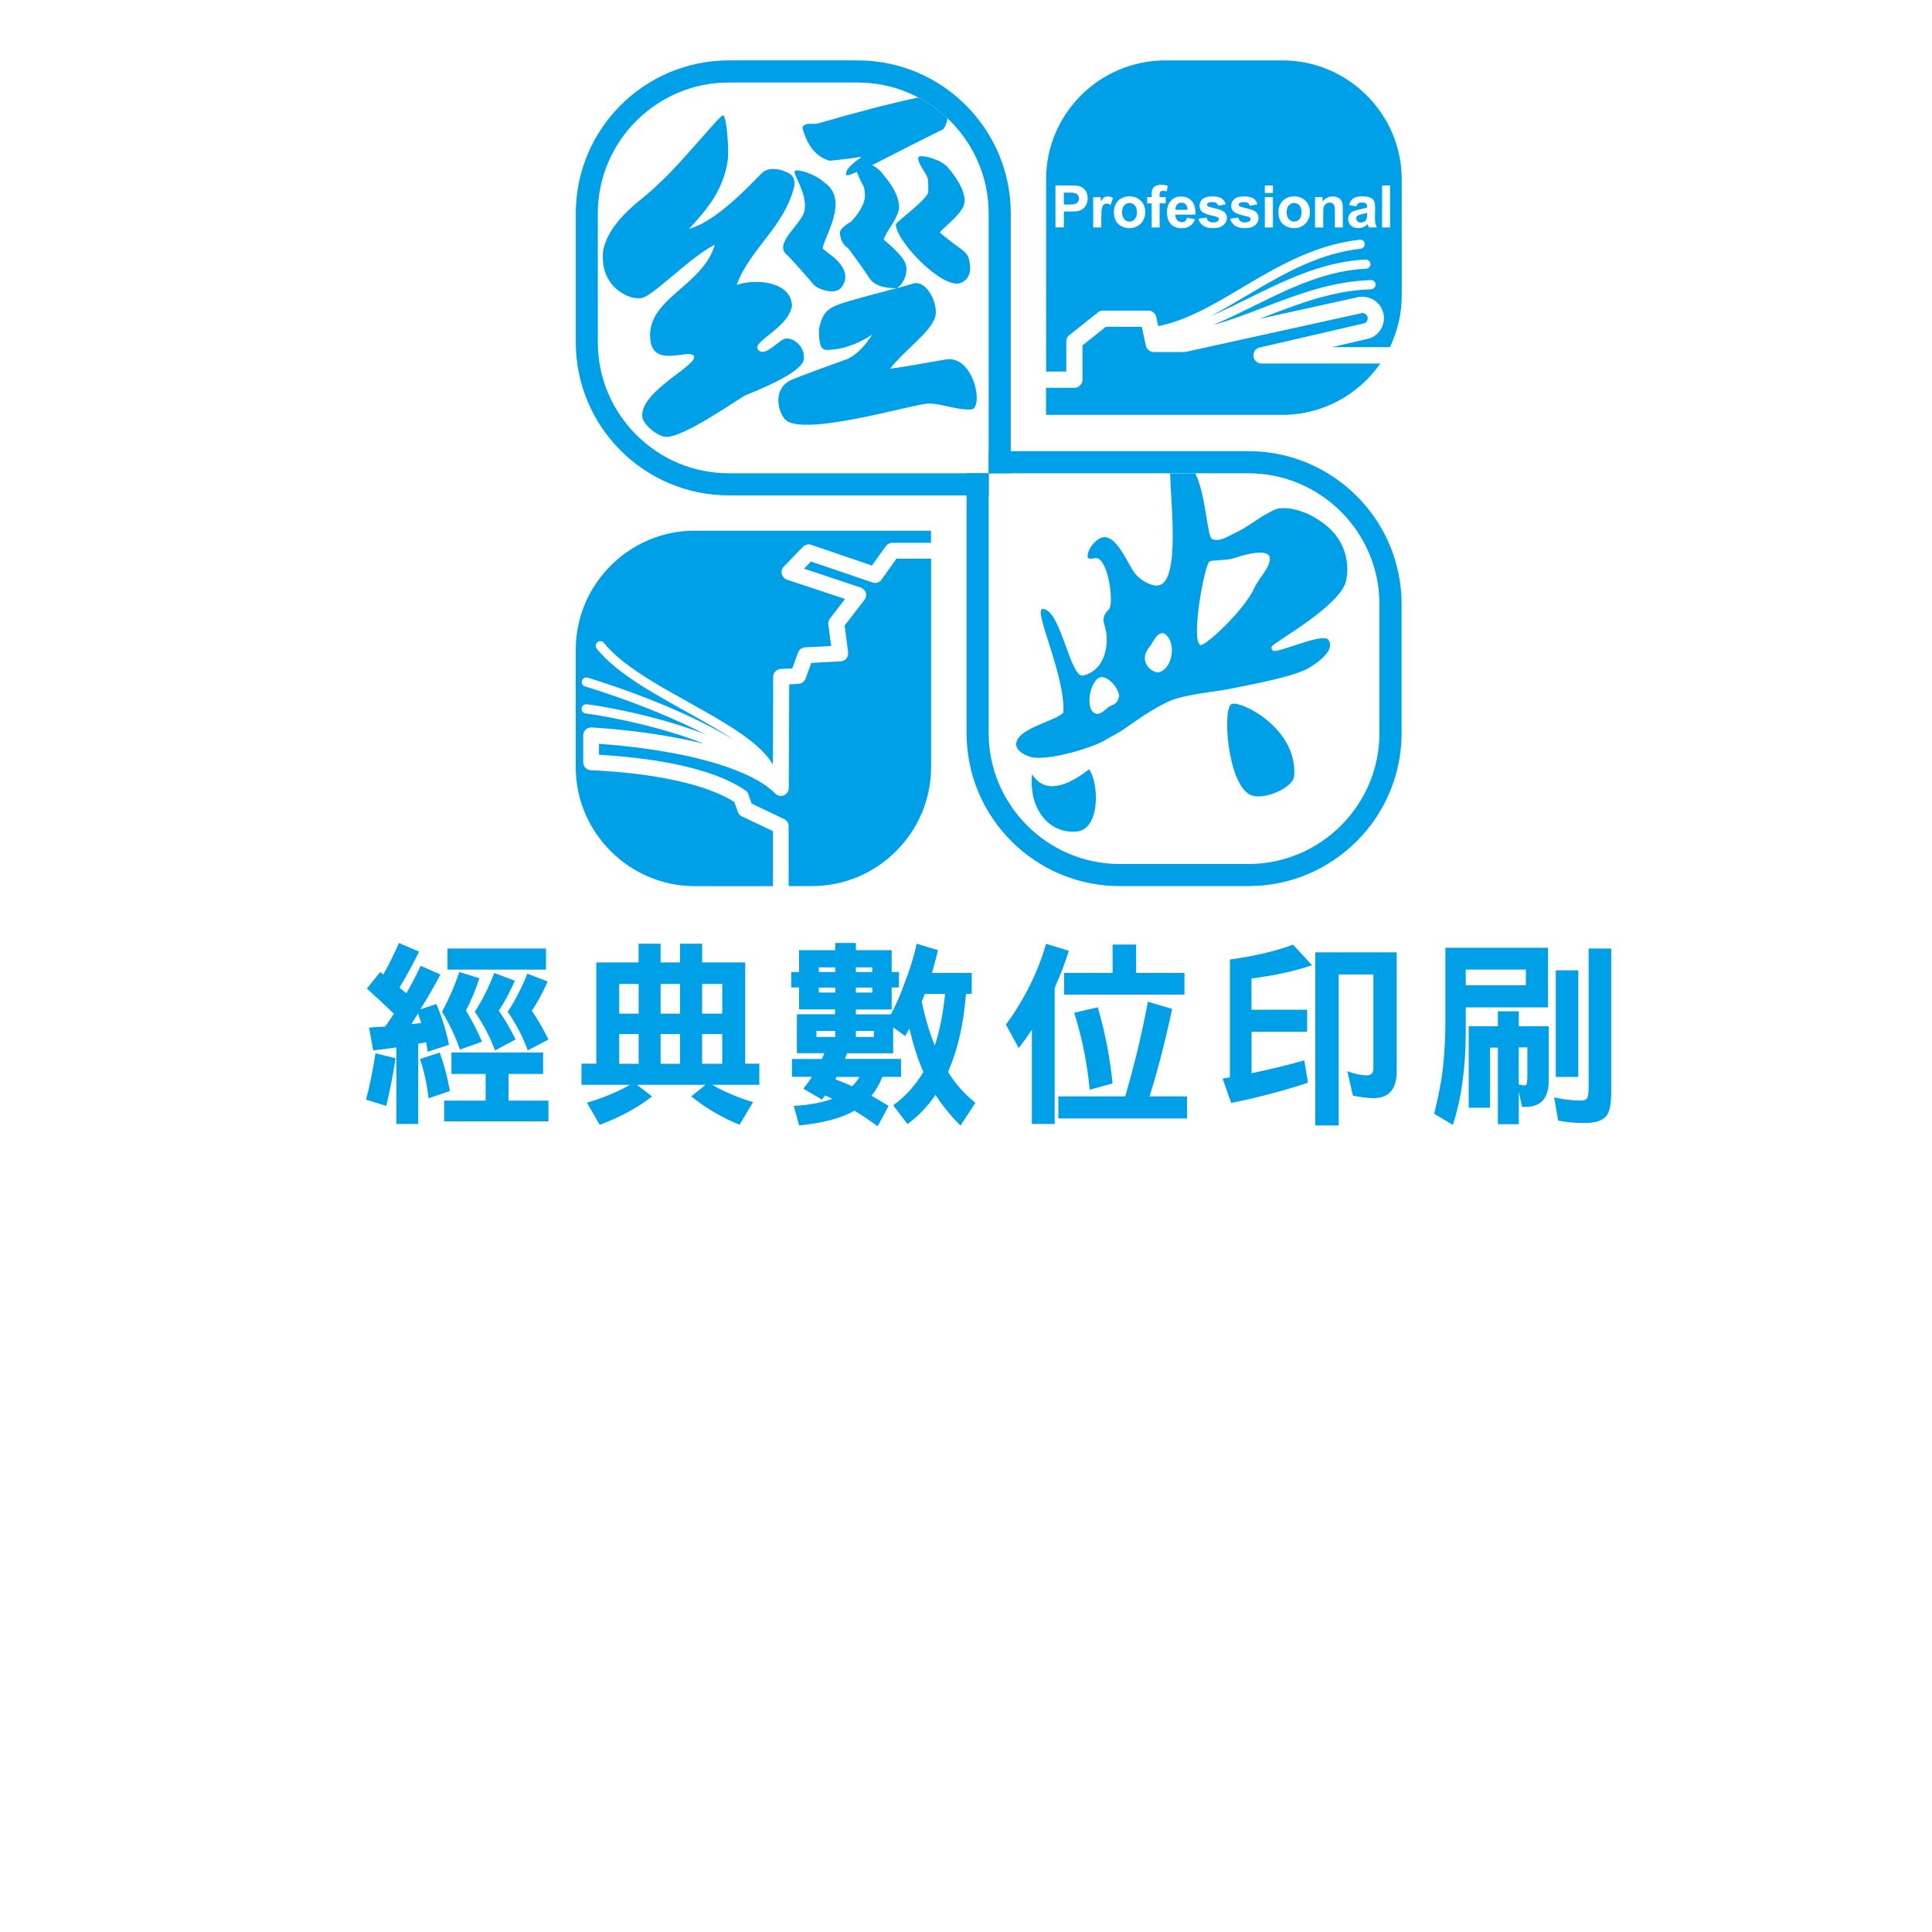 <?xml version="1.0" encoding="utf-8"?>
<!-- Generator: Adobe Illustrator 15.1.0, SVG Export Plug-In . SVG Version: 6.00 Build 0)  -->
<!DOCTYPE svg PUBLIC "-//W3C//DTD SVG 1.1//EN" "http://www.w3.org/Graphics/SVG/1.1/DTD/svg11.dtd">
<svg version="1.1" xmlns="http://www.w3.org/2000/svg" xmlns:xlink="http://www.w3.org/1999/xlink" x="0px" y="0px" width="30px"
	 height="30px" viewBox="0 0 30 30" enable-background="new 0 0 30 30" xml:space="preserve">
<g id="圖層_1">
	<g>
		<path fill="#00A0E9" d="M12.481,5.582c0.027-0.217-0.185-0.352-0.292-0.322c-0.106,0.027-0.315,0.298-0.418,0.17
			c-0.102-0.129,0.471-0.331,0.527-0.683c-0.016-0.375-0.555-0.426-0.859-0.323c0.217-0.582,0.746-0.897,0.898-1.547
			c0-0.087-0.002-0.159-0.148-0.216c-0.145-0.057-0.257-0.041-0.326,0S11.18,3.428,10.7,3.553c0.275-0.296,0.537-0.604,0.601-1.069
			c0.021-0.156-0.019-0.695-0.074-0.694c-0.055,0.001-0.648,0.751-1.017,1.08C9.998,3.094,9.489,3.374,9.367,3.878
			c0,0-0.044,0.283,0.098,0.486c0.097,0.159,0.313,0.286,0.49,0.265c0.177-0.019,0.744-0.624,1.145-0.831
			c-0.183,0.654-1.095,0.845-0.999,1.499c0.061,0.412,0.591,0.119,0.671,0.227c0.1,0.132-0.843,0.55-0.798,0.948
			c0.014,0.125,0.241,0.307,0.368,0.312c0.283,0.011,1.143-0.609,1.249-0.653C11.695,6.088,12.451,5.797,12.481,5.582 M14.268,2.435
			c-0.039,0.038,0.043,0.164,0.123,0.296c0.028,0.05,0.023,0.163,0.023,0.248c-0.007,0.113-0.47,0.442-0.5,0.499l-0.003,0.008v0.009
			c0.016,0.264,0.737,1.012,1.011,0.897c0.182-0.078,0.148-0.282,0.121-0.379c-0.026-0.098-0.139-0.157-0.242-0.237
			c-0.072-0.054-0.197-0.155-0.205-0.164c0,0-0.001-0.002-0.001-0.003c0.036-0.061,0.322-0.268,0.372-0.424
			c0.051-0.157-0.083-0.39-0.244-0.581C14.614,2.472,14.306,2.398,14.268,2.435 M12.495,3.251c-0.01,0.214-0.526,0.535-0.257,0.722
			c0.154,0.166,0.283,0.31,0.385,0.434c0.07,0.091,0.336,0.171,0.428,0.071c0.193-0.214-0.036-0.429-0.125-0.5
			c-0.055-0.039-0.145-0.111-0.151-0.119h-0.001c0.013-0.168,0.433-0.763,0.017-1.032c-0.115-0.114-0.406-0.213-0.448-0.171
			C12.3,2.696,12.534,2.988,12.495,3.251 M12.876,2.494l0.005,0.001h0.006c0.167-0.015,0.331-0.035,0.493-0.061
			c-0.155,0.117-0.234,0.183-0.241,0.254v0.031h0.031c0.029-0.001,0.064-0.019,0.135-0.051c0.021,0.056,0.049,0.122,0.088,0.194
			c0.023,0.03,0.038,0.094,0.038,0.189c-0.008,0.113-0.078,0.244-0.215,0.391c-0.091,0.052-0.153,0.101-0.174,0.159l-0.001,0.006
			v0.007c0.009,0.109,0.051,0.194,0.128,0.239c0.138,0.183,0.25,0.342,0.338,0.476c0.076,0.102,0.213,0.146,0.405,0.146h0.008
			l0.007-0.003c0.095-0.051,0.191-0.245,0.128-0.392c-0.063-0.146-0.327-0.351-0.332-0.358c0,0-0.001,0-0.001-0.001
			c0.027-0.109,0.198-0.301,0.231-0.449c0.035-0.149-0.063-0.358-0.229-0.549c-0.049-0.073-0.113-0.125-0.182-0.158
			c0.358-0.184,0.722-0.37,1.097-0.555l0.008-0.003l0.004-0.006c0.035-0.048,0.053-0.103,0.061-0.164
			C14.578,1.709,14.424,1.6,14.26,1.514c-0.417,0.088-0.942,0.224-1.576,0.408h-0.113c-0.042,0-0.079,0.011-0.102,0.042l-0.01,0.012
			l0.003,0.014C12.533,2.259,12.672,2.434,12.876,2.494 M14.688,5.582c-0.281,0.045-0.577,0.107-0.865,0.142
			c0.21-0.277,0.621-0.556,0.697-0.798c0.061-0.196-0.133-0.603-0.354-0.519c-0.104,0.041-1.057,0.266-1.221,0.353
			c-0.166,0.085-0.191,0.198-0.23,0.354c0.006,0.193,0.012,0.303,0.108,0.32c0.238,0,0.479-0.08,0.719-0.237
			c-0.099,0.157-0.231,0.31-0.388,0.379c0,0-0.779,0.279-0.876,0.328c-0.316,0.154-0.176,0.574-0.045,0.642
			c0.39,0.2,1.919-0.266,2.179-0.279c0.181-0.009,0.446,0.103,0.662,0.091C15.283,6.36,15.133,5.511,14.688,5.582"/>
		<path fill="#00A0E9" d="M16.027,12.022c-0.057,0.521,0.248,0.916,0.666,0.891c0.388,0,0.383-0.73,0.218-0.968
			C16.67,12.135,16.251,12.387,16.027,12.022 M19.12,10.934c-0.138,0.073-0.063,1.223,0.291,1.407
			c0.189,0.097,0.668-0.099,0.684-0.29C20.156,11.309,19.254,10.863,19.12,10.934 M20.623,8.185
			c-0.337-0.296-0.697-0.323-0.812-0.277c-0.246,0.104-0.405,0.264-0.645,0.374c-0.096,0.046-0.229,0.137-0.345,0.088
			c-0.077-0.034-0.093-0.678-0.26-1.02h-0.392c0.012,0.469,0.157,1.679-0.18,1.741c-0.098,0.017-0.296-0.074-0.394-0.227
			c-0.134-0.218-0.313-0.642-0.538-0.491c-0.142,0.095-0.188,0.25-0.162,0.289c0.031,0.038,0.109-0.017,0.162,0.014
			c0.17,0.098,0.238,0.71,0.163,0.784c-0.12,0.122-0.086,0.19-0.056,0.299c0.047,0.161,0.048,0.625-0.341,0.731
			c-0.208,0.054-0.349-1.035-0.633-1.034c-0.155,0,0.351,1.024,0.323,1.607c-0.104,0.131-0.724,0.245-0.734,0.489
			c-0.005,0.132,0.211,0.207,0.27,0.212c0.313,0.033,0.931-0.162,1.111-0.271c0.12-0.075,0.175-0.085,0.36-0.218
			c0.185-0.131,0.524-0.362,0.738-0.425c0.285-0.085,0.637-0.109,0.907-0.167c0.269-0.056,0.98-0.182,1.187-0.329
			c0.117-0.069,0.394-0.269,0.271-0.424c-0.105-0.106-0.809,0.232-0.861,0.171c-0.054-0.061,0.02-0.092,0.08-0.135
			c0.162-0.116,0.978-0.602,1.058-0.94C20.939,8.876,20.96,8.481,20.623,8.185 M17.232,10.968c-0.052,0.022-0.127,0.135-0.212,0.114
			c-0.18-0.045-0.101-0.502,0.058-0.563c0.098-0.039,0.282,0.133,0.302,0.291C17.347,10.921,17.325,10.926,17.232,10.968
			 M17.991,10.439c-0.101,0.016-0.327-0.166-0.147-0.387c0.07-0.082,0.106-0.233,0.229-0.219
			C18.294,9.978,18.191,10.406,17.991,10.439 M19.479,9.127c-0.159,0.354-0.774,0.919-0.84,0.889
			c-0.153-0.071,0.067-1.267,0.144-1.298c0.076-0.028,0.264-0.011,0.385-0.052c0.205-0.073,0.534-0.145,0.549-0.005
			C19.734,8.802,19.545,8.979,19.479,9.127"/>
		<path fill="#00A0E9" d="M15.352,7.349h-4.037c-1.118,0-2.032-0.915-2.032-2.033V3.313c0-1.118,0.914-2.032,2.032-2.032h2.003
			c1.119,0,2.034,0.915,2.034,2.032V7.349h0.343V3.313c0-1.31-1.067-2.375-2.376-2.375h-2.003c-1.31,0-2.375,1.065-2.375,2.375
			v2.005c0,1.309,1.065,2.374,2.375,2.374h4.037V7.349z"/>
		<path fill="#00A0E9" d="M19.387,7.006h-4.035v0.343h4.035c1.119,0,2.033,0.915,2.033,2.032v2.003c0,1.117-0.914,2.032-2.033,2.032
			h-2.002c-1.117,0-2.033-0.915-2.033-2.032V7.349h-0.343v4.035c0,1.31,1.065,2.375,2.376,2.375h2.002
			c1.311,0,2.377-1.066,2.377-2.375V9.381C21.764,8.071,20.697,7.006,19.387,7.006"/>
		<path fill="#00A0E9" d="M20.095,3.152c-0.032,0-0.061,0.013-0.082,0.037c-0.023,0.024-0.034,0.062-0.034,0.107
			c0,0.046,0.011,0.083,0.034,0.107c0.021,0.025,0.05,0.038,0.082,0.038s0.062-0.013,0.083-0.038s0.032-0.061,0.032-0.107
			c0-0.045-0.011-0.083-0.032-0.107C20.156,3.165,20.127,3.152,20.095,3.152 M18.346,3.146c-0.026,0-0.05,0.01-0.068,0.031
			c-0.017,0.019-0.026,0.046-0.026,0.081h0.188c0-0.037-0.01-0.064-0.027-0.083C18.394,3.154,18.369,3.146,18.346,3.146
			 M21.083,3.347c-0.016,0.012-0.025,0.026-0.025,0.044c0,0.017,0.009,0.032,0.021,0.046c0.013,0.012,0.03,0.018,0.049,0.018
			c0.023,0,0.045-0.006,0.065-0.021c0.014-0.011,0.025-0.025,0.028-0.042c0.005-0.011,0.007-0.031,0.007-0.061V3.305
			c-0.016,0.006-0.041,0.011-0.076,0.019C21.118,3.333,21.095,3.34,21.083,3.347 M17.539,3.152c-0.033,0-0.062,0.013-0.082,0.037
			c-0.021,0.024-0.034,0.062-0.034,0.107c0,0.046,0.013,0.083,0.034,0.107c0.021,0.025,0.049,0.038,0.082,0.038
			s0.061-0.013,0.082-0.038c0.022-0.025,0.033-0.061,0.033-0.107c0-0.045-0.011-0.083-0.033-0.107
			C17.6,3.165,17.572,3.152,17.539,3.152 M19.914,0.938h-1.82c-1.018,0-1.85,0.829-1.85,1.843V5.77h0.313V5.3
			c0-0.038,0.017-0.074,0.048-0.097l0.446-0.354c0.022-0.017,0.048-0.026,0.078-0.026h0.702c0.06,0,0.11,0.042,0.123,0.099
			l0.03,0.142c0.471-0.091,0.921-0.371,1.406-0.659c0.51-0.302,1.062-0.608,1.723-0.683c0.039-0.006,0.075,0.023,0.078,0.062
			c0.005,0.039-0.024,0.075-0.063,0.078c-0.624,0.071-1.156,0.365-1.665,0.666c-0.226,0.133-0.447,0.268-0.67,0.384
			c0.229-0.099,0.464-0.216,0.703-0.334c0.531-0.261,1.087-0.519,1.71-0.548c0.039,0,0.073,0.029,0.075,0.068
			c0.001,0.04-0.029,0.073-0.068,0.075c-0.586,0.025-1.124,0.272-1.652,0.533c-0.242,0.118-0.48,0.239-0.721,0.34
			c0.259-0.072,0.517-0.169,0.777-0.27c0.517-0.199,1.055-0.407,1.669-0.427c0.039-0.002,0.072,0.029,0.074,0.068
			c0,0.039-0.031,0.072-0.07,0.075c-0.584,0.018-1.104,0.218-1.622,0.417c-0.038,0.016-0.076,0.028-0.113,0.043l1.504-0.332
			c0.031-0.009,0.065-0.012,0.097-0.012c0.141,0,0.271,0.089,0.318,0.23c0.01,0.033,0.016,0.068,0.016,0.102
			c0,0.14-0.09,0.273-0.231,0.317l-0.011,0.002l-0.564,0.131h0.899c0.115-0.242,0.183-0.51,0.183-0.795V2.781
			C21.764,1.767,20.93,0.938,19.914,0.938 M16.866,3.182c-0.015,0.027-0.032,0.048-0.056,0.064
			c-0.021,0.015-0.044,0.026-0.067,0.031c-0.031,0.005-0.077,0.008-0.138,0.008H16.52v0.245h-0.131V2.879h0.212
			c0.079,0,0.132,0.004,0.156,0.011c0.038,0.009,0.069,0.031,0.094,0.063c0.025,0.032,0.038,0.074,0.038,0.126
			C16.889,3.12,16.881,3.154,16.866,3.182 M17.245,3.182c-0.022-0.014-0.041-0.021-0.061-0.021c-0.017,0-0.031,0.005-0.042,0.015
			c-0.015,0.009-0.022,0.027-0.03,0.053c-0.008,0.024-0.011,0.077-0.011,0.158v0.145h-0.126V3.061h0.116v0.066
			c0.021-0.032,0.038-0.051,0.054-0.062C17.161,3.055,17.18,3.05,17.2,3.05c0.027,0,0.057,0.006,0.082,0.023L17.245,3.182z
			 M17.714,3.472c-0.046,0.046-0.105,0.071-0.175,0.071c-0.043,0-0.085-0.011-0.124-0.03c-0.038-0.019-0.069-0.047-0.089-0.085
			c-0.021-0.038-0.029-0.084-0.029-0.139c0-0.042,0.008-0.081,0.029-0.121c0.02-0.039,0.049-0.068,0.086-0.088
			c0.039-0.022,0.08-0.031,0.127-0.031c0.072,0,0.13,0.023,0.175,0.068c0.047,0.047,0.069,0.105,0.069,0.177
			S17.76,3.424,17.714,3.472 M18.101,3.061v0.097h-0.094v0.374h-0.124V3.158h-0.07V3.061h0.07V3.025c0-0.041,0.003-0.07,0.013-0.089
			c0.009-0.02,0.023-0.035,0.046-0.048c0.021-0.012,0.051-0.019,0.087-0.019s0.071,0.006,0.105,0.015l-0.018,0.088
			c-0.02-0.006-0.039-0.008-0.057-0.008c-0.02,0-0.031,0.004-0.04,0.012c-0.008,0.008-0.013,0.026-0.013,0.049V3.06L18.101,3.061
			L18.101,3.061z M18.28,3.419c0.02,0.021,0.043,0.031,0.071,0.031c0.02,0,0.038-0.004,0.051-0.015s0.022-0.028,0.03-0.053
			l0.125,0.022c-0.017,0.045-0.042,0.08-0.078,0.104c-0.033,0.023-0.077,0.036-0.128,0.036c-0.082,0-0.144-0.027-0.184-0.081
			c-0.03-0.043-0.046-0.097-0.046-0.163c0-0.078,0.02-0.139,0.062-0.183c0.041-0.045,0.093-0.066,0.155-0.066
			c0.07,0,0.127,0.023,0.167,0.068c0.041,0.047,0.06,0.118,0.058,0.214H18.25C18.25,3.369,18.261,3.397,18.28,3.419 M18.995,3.496
			c-0.035,0.032-0.09,0.047-0.16,0.047c-0.065,0-0.115-0.013-0.153-0.04c-0.037-0.026-0.063-0.062-0.073-0.106l0.125-0.019
			c0.005,0.025,0.016,0.042,0.034,0.055c0.016,0.013,0.039,0.02,0.067,0.02c0.033,0,0.057-0.006,0.074-0.019
			c0.011-0.008,0.016-0.02,0.016-0.034c0-0.009-0.002-0.018-0.008-0.023c-0.008-0.005-0.02-0.011-0.043-0.016
			c-0.101-0.022-0.165-0.043-0.192-0.061c-0.037-0.025-0.055-0.061-0.055-0.106c0-0.041,0.014-0.075,0.047-0.103
			c0.033-0.028,0.083-0.042,0.151-0.042c0.063,0,0.112,0.011,0.144,0.031c0.032,0.022,0.053,0.052,0.064,0.093l-0.116,0.022
			c-0.005-0.019-0.016-0.032-0.03-0.042c-0.013-0.009-0.034-0.015-0.061-0.015c-0.032,0-0.057,0.005-0.069,0.015
			c-0.01,0.006-0.014,0.014-0.014,0.025c0,0.01,0.003,0.016,0.012,0.024c0.011,0.007,0.05,0.02,0.116,0.034
			c0.066,0.015,0.111,0.034,0.14,0.055c0.026,0.021,0.04,0.054,0.04,0.091C19.051,3.428,19.032,3.465,18.995,3.496 M19.49,3.496
			c-0.036,0.032-0.09,0.047-0.161,0.047c-0.065,0-0.116-0.013-0.154-0.04s-0.062-0.062-0.073-0.106l0.124-0.019
			c0.007,0.025,0.019,0.042,0.034,0.055c0.018,0.013,0.04,0.02,0.069,0.02c0.031,0,0.057-0.006,0.073-0.019
			c0.011-0.008,0.016-0.02,0.016-0.034c0-0.009-0.003-0.018-0.01-0.023c-0.006-0.005-0.021-0.011-0.041-0.016
			c-0.103-0.022-0.165-0.043-0.192-0.061c-0.039-0.025-0.057-0.061-0.057-0.106c0-0.041,0.016-0.075,0.049-0.103
			c0.032-0.028,0.081-0.042,0.149-0.042c0.066,0,0.113,0.011,0.146,0.031c0.031,0.022,0.053,0.052,0.064,0.093l-0.118,0.022
			c-0.005-0.019-0.015-0.032-0.03-0.042c-0.014-0.009-0.032-0.015-0.059-0.015c-0.032,0-0.056,0.005-0.071,0.015
			c-0.009,0.006-0.015,0.014-0.015,0.025c0,0.01,0.005,0.016,0.014,0.024c0.01,0.007,0.051,0.02,0.116,0.034
			c0.066,0.015,0.114,0.034,0.138,0.055c0.028,0.021,0.041,0.054,0.041,0.091C19.544,3.428,19.525,3.465,19.49,3.496 M19.766,3.532
			H19.64V3.061h0.126V3.532z M19.766,2.996H19.64V2.88h0.126V2.996z M20.271,3.472c-0.047,0.046-0.106,0.071-0.175,0.071
			c-0.045,0-0.084-0.011-0.124-0.03c-0.039-0.019-0.071-0.047-0.091-0.085s-0.03-0.084-0.03-0.139c0-0.042,0.011-0.081,0.03-0.121
			c0.02-0.039,0.051-0.068,0.089-0.088c0.038-0.022,0.079-0.031,0.125-0.031c0.071,0,0.13,0.023,0.176,0.068
			c0.046,0.047,0.069,0.105,0.069,0.177S20.317,3.424,20.271,3.472 M20.854,3.532h-0.126v-0.24c0-0.051-0.003-0.084-0.009-0.098
			c-0.006-0.015-0.014-0.028-0.025-0.035c-0.012-0.008-0.026-0.013-0.044-0.013c-0.02,0-0.041,0.005-0.057,0.017
			c-0.019,0.013-0.03,0.029-0.038,0.047c-0.006,0.02-0.008,0.056-0.008,0.109v0.213h-0.127V3.061h0.117v0.069
			c0.041-0.053,0.094-0.079,0.156-0.079c0.027,0,0.054,0.004,0.076,0.015c0.022,0.009,0.04,0.022,0.051,0.038
			c0.012,0.015,0.021,0.033,0.023,0.053c0.006,0.018,0.008,0.047,0.008,0.083v0.293H20.854z M21.255,3.532
			c-0.004-0.007-0.007-0.021-0.013-0.037c-0.002-0.007-0.003-0.013-0.005-0.015c-0.02,0.021-0.044,0.036-0.067,0.047
			c-0.024,0.01-0.051,0.015-0.079,0.015c-0.048,0-0.086-0.013-0.115-0.04c-0.026-0.027-0.042-0.06-0.042-0.1
			c0-0.026,0.008-0.05,0.021-0.072c0.011-0.02,0.027-0.036,0.052-0.047s0.058-0.021,0.099-0.03c0.06-0.011,0.099-0.021,0.123-0.031
			V3.212c0-0.024-0.007-0.042-0.018-0.052c-0.013-0.01-0.035-0.015-0.067-0.015c-0.022,0-0.041,0.004-0.053,0.013
			c-0.012,0.01-0.022,0.024-0.031,0.046l-0.111-0.021c0.012-0.046,0.034-0.08,0.064-0.102c0.031-0.021,0.077-0.032,0.14-0.032
			c0.055,0,0.098,0.006,0.124,0.019c0.027,0.013,0.048,0.03,0.059,0.051c0.01,0.02,0.017,0.058,0.017,0.112L21.35,3.377
			c0,0.042,0.002,0.072,0.007,0.091c0.004,0.02,0.011,0.041,0.022,0.063L21.255,3.532L21.255,3.532z M21.585,3.532h-0.124V2.88
			h0.124V3.532z M19.464,5.532c-0.007-0.063,0.032-0.122,0.097-0.136l1.623-0.376c0.034-0.013,0.054-0.044,0.054-0.078
			c0-0.008-0.001-0.017-0.004-0.024c-0.013-0.035-0.045-0.058-0.078-0.058c-0.01,0-0.019,0.001-0.026,0.004l-0.011,0.004
			l-2.711,0.597l-0.026,0.001h-0.467c-0.057,0-0.109-0.041-0.122-0.1l-0.063-0.292h-0.558l-0.363,0.289v0.535
			c0,0.031-0.015,0.065-0.04,0.088c-0.021,0.023-0.053,0.036-0.088,0.036h-0.438v0.42h3.669c0.63,0,1.186-0.317,1.522-0.797h-1.848
			C19.524,5.644,19.47,5.595,19.464,5.532 M16.68,2.995c-0.016-0.003-0.048-0.004-0.098-0.004H16.52v0.185h0.074
			c0.051,0,0.086-0.004,0.104-0.011c0.019-0.007,0.03-0.017,0.04-0.033c0.012-0.014,0.016-0.03,0.016-0.05
			c0-0.023-0.009-0.043-0.021-0.059C16.718,3.009,16.699,3,16.68,2.995"/>
		<path fill="#00A0E9" d="M10.789,8.24c-1.017,0-1.849,0.831-1.849,1.85v1.822c0,1.017,0.833,1.848,1.849,1.848h1.214v-0.854
			l-0.483-0.229c-0.029-0.015-0.053-0.038-0.063-0.071l-0.054-0.152c-0.32-0.204-0.808-0.329-1.249-0.398
			c-0.455-0.073-0.856-0.09-0.983-0.096c-0.065-0.005-0.115-0.059-0.115-0.125v-0.416c0-0.036,0.014-0.067,0.04-0.09
			c0.023-0.022,0.058-0.035,0.09-0.033c0.153,0.008,0.727,0.046,1.35,0.167c0.13,0.024,0.262,0.052,0.394,0.087
			c-0.138-0.056-0.28-0.106-0.418-0.15c-0.605-0.191-1.193-0.292-1.42-0.322c-0.038-0.003-0.066-0.042-0.061-0.08
			c0.006-0.04,0.042-0.066,0.082-0.062c0.233,0.03,0.828,0.132,1.443,0.328c0.133,0.042,0.266,0.088,0.398,0.14
			c-0.054-0.028-0.106-0.054-0.159-0.08c-0.498-0.244-1.015-0.435-1.348-0.548c-0.222-0.076-0.361-0.116-0.362-0.116
			c-0.038-0.011-0.06-0.052-0.049-0.088c0.011-0.038,0.05-0.061,0.089-0.049c0.001,0.001,0.569,0.167,1.228,0.444
			c0.341,0.146,0.707,0.319,1.032,0.516c-0.171-0.118-0.374-0.232-0.582-0.35c-0.571-0.322-1.204-0.648-1.537-1.06
			c-0.024-0.031-0.019-0.076,0.012-0.101c0.03-0.026,0.076-0.02,0.1,0.012c0.224,0.278,0.63,0.536,1.063,0.779
			c0.431,0.246,0.884,0.481,1.21,0.735c0.15,0.119,0.274,0.242,0.351,0.375l0.004-1.364c0.001-0.066,0.053-0.118,0.119-0.122
			l0.178-0.008l0.089-0.245c0.016-0.046,0.06-0.077,0.108-0.082l0.407-0.02l-0.045-0.335c-0.003-0.033,0.006-0.066,0.026-0.092
			l0.234-0.304l-0.902-0.3c-0.04-0.013-0.069-0.047-0.08-0.088c-0.011-0.04,0.001-0.084,0.03-0.114l0.298-0.308
			c0.034-0.034,0.085-0.046,0.129-0.031l0.942,0.322l0.217-0.302c0.023-0.031,0.06-0.051,0.101-0.051h0.599V8.242h-3.67V8.24z
			 M13.688,9.001c-0.03,0.044-0.087,0.062-0.139,0.044L12.593,8.72l-0.108,0.11l0.879,0.293c0.038,0.013,0.067,0.042,0.08,0.08
			c0.012,0.038,0.003,0.08-0.02,0.111l-0.309,0.4l0.055,0.417c0.003,0.035-0.006,0.069-0.028,0.095
			c-0.02,0.026-0.052,0.042-0.087,0.043l-0.458,0.025l-0.089,0.246c-0.017,0.045-0.062,0.077-0.11,0.079l-0.143,0.008l-0.007,1.609
			c0,0.049-0.029,0.095-0.076,0.114c-0.046,0.017-0.098,0.009-0.133-0.027c-0.294-0.301-0.944-0.506-1.55-0.621
			C10,11.608,9.539,11.567,9.301,11.55v0.17c0.187,0.01,0.521,0.035,0.894,0.093c0.472,0.076,1.002,0.206,1.378,0.458
			c0.023,0.014,0.039,0.036,0.048,0.061l0.049,0.145l0.507,0.242c0.042,0.019,0.069,0.063,0.069,0.11v0.93h0.363
			c1.018,0,1.849-0.832,1.849-1.848V8.675h-0.538L13.688,9.001z"/>
		<path fill="#00A0E9" d="M5.83,16.355l0.313,0.078c-0.047,0.293-0.095,0.539-0.146,0.74l-0.313-0.098
			C5.747,16.836,5.795,16.596,5.83,16.355 M6.194,14.643l0.314,0.134c-0.106,0.213-0.208,0.4-0.305,0.558
			c0.035,0.03,0.07,0.06,0.107,0.088c0.083-0.142,0.156-0.286,0.222-0.426l0.307,0.135c-0.105,0.198-0.208,0.377-0.311,0.54
			l0.247-0.082c0.085,0.195,0.15,0.406,0.197,0.633l-0.331,0.109c-0.006-0.047-0.014-0.098-0.025-0.148
			c-0.039,0.01-0.078,0.016-0.122,0.021v1.248H6.155v-1.189c-0.117,0.018-0.237,0.033-0.36,0.047l-0.064-0.354
			c0.087-0.008,0.17-0.014,0.25-0.016c0.047-0.07,0.093-0.137,0.136-0.199c-0.133-0.129-0.274-0.259-0.42-0.392l0.207-0.256
			c0.016,0.014,0.032,0.026,0.049,0.037C6.045,14.966,6.126,14.805,6.194,14.643 M6.541,15.885
			c-0.016-0.053-0.033-0.102-0.051-0.148c-0.035,0.059-0.069,0.113-0.103,0.166C6.441,15.896,6.493,15.893,6.541,15.885
			 M6.828,16.344c0.066,0.182,0.119,0.379,0.158,0.598l-0.331,0.111c-0.027-0.227-0.071-0.428-0.134-0.609L6.828,16.344z
			 M7.132,15.094l0.312,0.096c-0.062,0.19-0.132,0.356-0.209,0.503c0.095,0.154,0.179,0.316,0.249,0.482l-0.341,0.123
			c-0.074-0.211-0.168-0.406-0.279-0.588C6.967,15.521,7.057,15.316,7.132,15.094 M7.01,16.344h1.423v0.332H7.896v0.414h0.62v0.322
			H6.897V17.09h0.644v-0.414H7.01V16.344z M6.949,14.729h1.529v0.327H6.949V14.729z M7.675,15.108l0.32,0.121
			c-0.077,0.175-0.16,0.332-0.25,0.465c0.099,0.143,0.186,0.291,0.261,0.447l-0.319,0.17c-0.081-0.215-0.186-0.416-0.314-0.6
			C7.492,15.525,7.592,15.325,7.675,15.108 M8.188,15.12l0.316,0.12c-0.075,0.173-0.157,0.325-0.246,0.454
			c0.098,0.146,0.183,0.293,0.258,0.447l-0.32,0.17c-0.079-0.215-0.185-0.416-0.312-0.6C8.003,15.53,8.104,15.333,8.188,15.12"/>
		<path fill="#00A0E9" d="M11.572,14.945v1.572h0.219v0.328h-0.73c0.091,0.055,0.187,0.102,0.286,0.143
			c0.12,0.053,0.235,0.094,0.347,0.125l-0.21,0.352c-0.121-0.049-0.24-0.105-0.359-0.174c-0.139-0.078-0.27-0.168-0.391-0.266
			l0.222-0.18H9.891l0.234,0.18c-0.227,0.178-0.499,0.324-0.813,0.441l-0.198-0.344c0.245-0.07,0.468-0.164,0.669-0.277H9.029
			v-0.328h0.23v-1.572h0.657v-0.291h0.342v0.291h0.302v-0.291h0.343v0.291H11.572L11.572,14.945z M9.615,15.74h0.302v-0.462H9.615
			V15.74z M9.615,16.518h0.302v-0.461H9.615V16.518z M10.258,15.74h0.302v-0.462h-0.302V15.74z M10.258,16.518h0.302v-0.461h-0.302
			V16.518z M10.902,15.74h0.313v-0.462h-0.313V15.74z M10.902,16.518h0.313v-0.461h-0.313V16.518z"/>
		<path fill="#00A0E9" d="M12.411,14.754h0.559v-0.112h0.32v0.112h0.556v0.34h0.113v0.24h-0.113v0.341H13.29v0.076h0.543
			c0.077-0.141,0.146-0.297,0.207-0.469c0.087-0.221,0.153-0.433,0.194-0.628l0.331,0.1c-0.028,0.117-0.059,0.236-0.094,0.354h0.618
			v0.325h-0.089c-0.038,0.461-0.124,0.85-0.259,1.163c-0.005,0.018-0.012,0.035-0.018,0.053c0.117,0.186,0.258,0.344,0.423,0.475
			l-0.231,0.354c-0.15-0.15-0.281-0.309-0.389-0.477c-0.12,0.178-0.264,0.328-0.435,0.453l-0.221-0.291
			c0.19-0.139,0.347-0.311,0.468-0.518c-0.085-0.191-0.155-0.414-0.217-0.674c-0.022,0.043-0.045,0.084-0.066,0.117l-0.186-0.137
			v0.404h-0.717c-0.01,0.031-0.021,0.059-0.03,0.088h0.869v0.279h-0.289c-0.045,0.113-0.103,0.211-0.171,0.293
			c0.089,0.049,0.18,0.102,0.267,0.158l-0.17,0.316c-0.123-0.092-0.243-0.172-0.361-0.242c-0.198,0.115-0.484,0.191-0.858,0.229
			l-0.084-0.303c0.238-0.014,0.438-0.051,0.598-0.111c-0.036-0.02-0.074-0.035-0.112-0.051c-0.017,0.023-0.031,0.045-0.046,0.064
			l-0.291-0.17c0.046-0.057,0.092-0.119,0.133-0.184h-0.309v-0.277h0.465c0.011-0.029,0.023-0.059,0.037-0.09h-0.426v-0.604h0.593
			v-0.076h-0.559v-0.341h-0.122v-0.24h0.122V14.754z M12.678,16.102h0.292v-0.094h-0.292V16.102z M12.715,15.094h0.255v-0.073
			h-0.255V15.094z M12.715,15.412h0.255v-0.077h-0.255V15.412z M13.231,16.867c0.044-0.041,0.083-0.088,0.113-0.145h-0.352
			c-0.007,0.014-0.015,0.025-0.021,0.037C13.054,16.791,13.143,16.828,13.231,16.867 M13.29,15.094h0.255v-0.073H13.29V15.094z
			 M13.29,15.412h0.255v-0.077H13.29V15.412z M13.29,16.102h0.28v-0.094h-0.28V16.102z M14.313,15.557
			c0.056,0.26,0.123,0.486,0.203,0.678c0.074-0.225,0.128-0.492,0.159-0.801h-0.317c-0.003,0.011-0.006,0.022-0.013,0.032
			C14.335,15.499,14.324,15.53,14.313,15.557"/>
		<path fill="#00A0E9" d="M16.244,14.655l0.353,0.109c-0.062,0.195-0.135,0.386-0.22,0.575v2.114h-0.354v-1.465
			c-0.067,0.104-0.137,0.199-0.204,0.287L15.62,15.91C15.91,15.515,16.116,15.095,16.244,14.655 M17.824,15.555l0.377,0.111
			c-0.11,0.518-0.229,0.971-0.351,1.359h0.582v0.342h-1.998v-0.342h1.038C17.608,16.559,17.729,16.07,17.824,15.555 M17.276,14.667
			h0.366v0.441h0.75v0.336h-1.868v-0.336h0.752V14.667L17.276,14.667z M17.046,15.641c0.114,0.389,0.19,0.785,0.23,1.182
			l-0.355,0.098c-0.041-0.426-0.123-0.824-0.241-1.195L17.046,15.641z"/>
		<path fill="#00A0E9" d="M19.434,16.02v0.645c0.294-0.061,0.567-0.129,0.819-0.199l0.057,0.346
			c-0.356,0.119-0.754,0.225-1.192,0.314l-0.133-0.377c0.036-0.008,0.074-0.014,0.113-0.02v-1.83
			c0.381-0.052,0.707-0.129,0.981-0.23l0.294,0.319c-0.28,0.095-0.594,0.162-0.94,0.206v0.485h0.864v0.342H19.434L19.434,16.02z
			 M21.321,15.131h-0.534v2.345h-0.363v-2.688h1.264v1.848c0,0.277-0.121,0.416-0.363,0.416c-0.097,0-0.2-0.016-0.317-0.039
			l-0.087-0.379c0.12,0.045,0.222,0.064,0.301,0.064c0.068,0,0.104-0.037,0.104-0.107v-1.46H21.321z"/>
		<path fill="#00A0E9" d="M22.76,15.641v0.396c0,0.273-0.018,0.539-0.056,0.797c-0.027,0.207-0.076,0.416-0.143,0.633l-0.291-0.172
			c0.067-0.268,0.111-0.502,0.134-0.695c0.026-0.244,0.04-0.482,0.04-0.725v-1.158h1.593v0.925H22.76V15.641z M23.693,15.056H22.76
			v0.243h0.934V15.056z M24.048,15.934v0.852c0,0.268-0.122,0.402-0.363,0.402h-0.05l-0.051-0.234v0.502h-0.325v-1.189h-0.121v0.934
			h-0.332v-1.266h0.453v-0.232h0.325v0.232H24.048z M23.583,16.264v0.574c0.036,0.012,0.07,0.016,0.102,0.016
			c0.022,0,0.032-0.051,0.032-0.154v-0.436H23.583L23.583,16.264z M24.667,14.729h0.352v2.237c0,0.178-0.025,0.301-0.076,0.365
			c-0.063,0.072-0.176,0.107-0.338,0.107c-0.146,0-0.28-0.012-0.41-0.037l-0.062-0.361c0.14,0.033,0.282,0.049,0.426,0.049
			c0.043,0,0.073-0.016,0.089-0.041c0.015-0.041,0.02-0.096,0.02-0.17V14.729L24.667,14.729z M24.158,15.067h0.35v1.655h-0.35
			V15.067z"/>
	</g>
</g>
<g id="圖層_2">
</g>
</svg>
